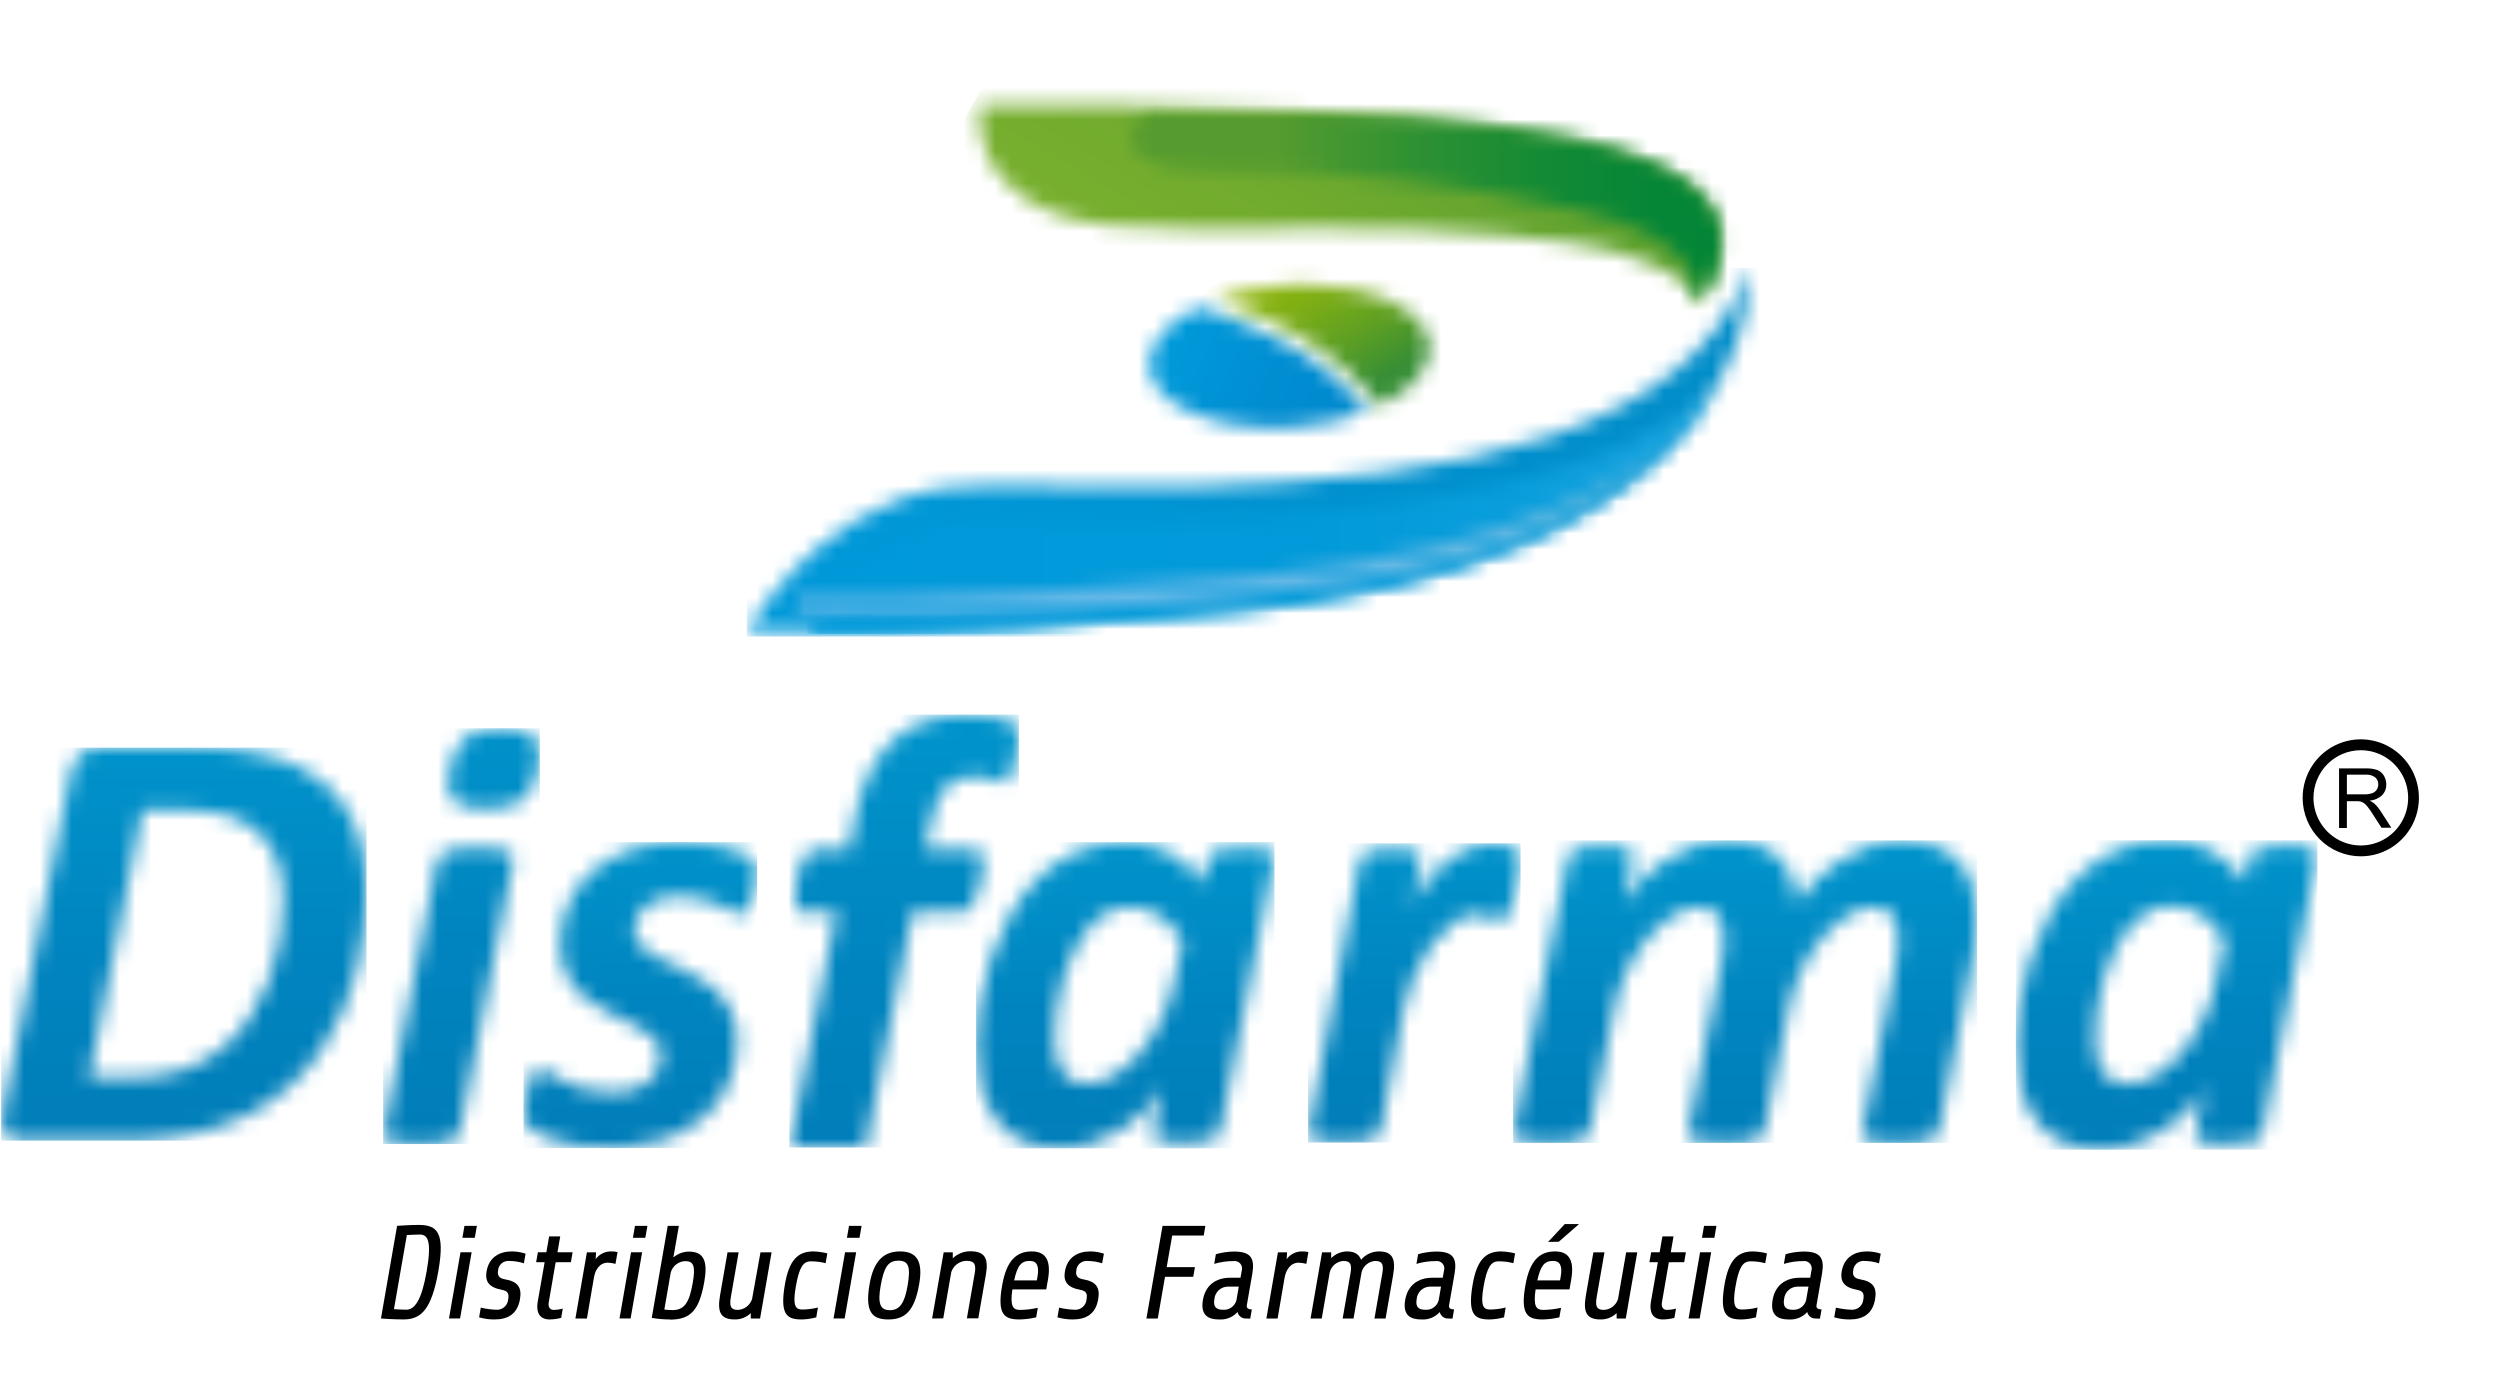 <svg xmlns="http://www.w3.org/2000/svg" width="157" height="87" viewBox="0 0 157 87" fill="none"><g clip-path="url(#clip0_865_11778)"><mask id="mask0_865_11778" style="mask-type:luminance" maskUnits="userSpaceOnUse" x="-89" y="-121" width="330" height="331"><path d="M240.189 -120.479H-88.189V209.901H240.189V-120.479Z" fill="white"></path></mask><g mask="url(#mask0_865_11778)"><mask id="mask1_865_11778" style="mask-type:luminance" maskUnits="userSpaceOnUse" x="72" y="19" width="14" height="8"><path d="M72.169 23.027C72.349 25.488 76.441 27.192 81.303 26.831C82.86 26.728 84.392 26.393 85.852 25.838C82.632 21.578 76.762 19.719 75.237 19.294C73.266 20.261 72.073 21.616 72.172 23.027" fill="white"></path></mask><g mask="url(#mask1_865_11778)"><path d="M74.431 14.069L69.106 25.838L83.479 32.422L88.804 20.653L74.431 14.069Z" fill="url(#paint0_linear_865_11778)"></path></g><mask id="mask2_865_11778" style="mask-type:luminance" maskUnits="userSpaceOnUse" x="76" y="17" width="14" height="9"><path d="M80.65 17.915C79.199 18.014 77.768 18.31 76.397 18.796C83.96 21.232 86.591 25.505 86.596 25.51C88.632 24.541 89.88 23.16 89.783 21.717C89.619 19.477 86.219 17.865 81.942 17.865C81.52 17.865 81.089 17.881 80.65 17.913" fill="white"></path></mask><g mask="url(#mask2_865_11778)"><path d="M86.515 11.99L73.106 19.779L79.769 31.391L93.179 23.602L86.515 11.99Z" fill="url(#paint1_linear_865_11778)"></path></g><mask id="mask3_865_11778" style="mask-type:luminance" maskUnits="userSpaceOnUse" x="46" y="16" width="64" height="24"><path d="M74.848 30.54C71.989 30.617 69.283 30.565 66.892 30.512C63.529 30.437 60.793 30.362 59.136 30.651C50.904 32.095 46.9 39.694 46.9 39.694C62.126 39.972 67.26 39.086 73.978 38.65C111.573 36.201 109.857 16.821 109.857 16.821C106.135 27.25 91.573 30.087 74.848 30.54Z" fill="white"></path></mask><g mask="url(#mask3_865_11778)"><path d="M111.571 16.821H46.9V39.972H111.571V16.821Z" fill="url(#paint2_linear_865_11778)"></path></g><mask id="mask4_865_11778" style="mask-type:luminance" maskUnits="userSpaceOnUse" x="50" y="24" width="58" height="16"><path d="M75.299 32.558C72.471 32.666 69.796 32.631 67.442 32.595C64.246 32.547 61.645 32.501 60.067 32.816C55.106 33.8 52.186 37.267 50.699 39.745C63.046 39.822 67.862 39.049 73.979 38.644C95.814 37.223 104.389 30.093 107.743 24.362C100.956 30.296 87.937 32.071 75.303 32.558" fill="white"></path></mask><g mask="url(#mask4_865_11778)"><path d="M107.739 24.362H50.699V39.82H107.739V24.362Z" fill="url(#paint3_linear_865_11778)"></path></g><mask id="mask5_865_11778" style="mask-type:luminance" maskUnits="userSpaceOnUse" x="49" y="27" width="57" height="12"><path d="M78.148 36.216C58.277 37.897 50.127 37.452 50.127 37.452L49.406 38.59C49.406 38.59 63.59 39.069 78.201 37.417C86.605 36.467 97.621 35.042 105.005 27.437C103.692 28.73 96.741 34.646 78.144 36.216M105.005 27.437C105.169 27.276 105.246 27.186 105.246 27.186L105.005 27.437Z" fill="white"></path></mask><g mask="url(#mask5_865_11778)"><mask id="mask6_865_11778" style="mask-type:luminance" maskUnits="userSpaceOnUse" x="49" y="27" width="57" height="13"><path d="M105.25 27.186H49.41V39.069H105.25V27.186Z" fill="white"></path></mask><g mask="url(#mask6_865_11778)"><mask id="mask7_865_11778" style="mask-type:luminance" maskUnits="userSpaceOnUse" x="49" y="27" width="57" height="13"><path d="M105.25 27.186H49.41V39.069H105.25V27.186Z" fill="white"></path></mask><g mask="url(#mask7_865_11778)"><path d="M105.25 27.186H49.41V39.069H105.25V27.186Z" fill="url(#paint4_linear_865_11778)"></path></g></g></g><mask id="mask8_865_11778" style="mask-type:luminance" maskUnits="userSpaceOnUse" x="61" y="6" width="48" height="14"><path d="M61.551 6.568C61.551 6.671 61.093 9.347 63.16 11.44C66.406 14.724 70.798 14.466 83.27 14.349C91.066 14.279 98.907 15.092 101.162 15.741C107.789 17.651 106.416 19.589 106.635 19.265C112.568 10.149 99.814 7.812 82.015 6.975C74.371 6.621 67.116 6.57 63.661 6.57C62.326 6.57 61.56 6.57 61.56 6.57" fill="white"></path></mask><g mask="url(#mask8_865_11778)"><path d="M73.95 -15.86L55.477 16.332L99.683 42.011L118.157 9.819L73.95 -15.86Z" fill="url(#paint5_linear_865_11778)"></path></g><mask id="mask9_865_11778" style="mask-type:luminance" maskUnits="userSpaceOnUse" x="71" y="6" width="38" height="14"><path d="M76 10.698C86.108 10.687 92.697 11.755 99.687 13.306C106.785 14.883 106.732 18.371 106.607 19.204C106.607 19.301 106.581 19.323 106.623 19.257C112.555 10.14 99.801 7.804 82.003 6.967C78.524 6.806 75.127 6.707 72.13 6.647C70.621 8.458 69.965 10.704 76 10.698Z" fill="white"></path></mask><g mask="url(#mask9_865_11778)"><mask id="mask10_865_11778" style="mask-type:luminance" maskUnits="userSpaceOnUse" x="69" y="6" width="44" height="14"><path d="M112.55 6.647H69.959V19.323H112.55V6.647Z" fill="white"></path></mask><g mask="url(#mask10_865_11778)"><mask id="mask11_865_11778" style="mask-type:luminance" maskUnits="userSpaceOnUse" x="69" y="6" width="44" height="14"><path d="M112.55 6.647H69.959V19.323H112.55V6.647Z" fill="white"></path></mask><g mask="url(#mask11_865_11778)"><path d="M112.55 6.647H69.959V19.323H112.55V6.647Z" fill="url(#paint6_linear_865_11778)"></path></g></g></g><mask id="mask12_865_11778" style="mask-type:luminance" maskUnits="userSpaceOnUse" x="0" y="46" width="24" height="26"><path d="M8.948 50.879H11.546C12.812 50.879 13.82 51.019 14.572 51.299C15.267 51.543 15.899 51.941 16.422 52.462C16.904 52.963 17.261 53.571 17.463 54.237C17.683 54.959 17.792 55.711 17.785 56.466C17.784 57.31 17.714 58.152 17.577 58.984C17.438 59.85 17.212 60.7 16.905 61.521C16.594 62.347 16.193 63.136 15.71 63.873C15.225 64.615 14.63 65.278 13.945 65.838C13.231 66.42 12.422 66.873 11.555 67.177C10.475 67.529 9.343 67.693 8.208 67.664H5.592L8.948 50.879ZM6.294 46.951C5.866 46.943 5.447 47.074 5.099 47.324C4.73 47.624 4.494 48.059 4.442 48.533L0.149 70.041C0.087 70.29 0.077 70.549 0.121 70.803C0.153 70.986 0.239 71.155 0.366 71.289C0.492 71.414 0.65 71.503 0.821 71.547C1.01 71.599 1.204 71.624 1.399 71.624H7.641C9.143 71.646 10.643 71.505 12.115 71.204C13.284 70.956 14.417 70.566 15.491 70.041C16.448 69.567 17.338 68.966 18.138 68.257C18.881 67.595 19.546 66.849 20.119 66.034C20.669 65.252 21.136 64.415 21.514 63.536C21.881 62.681 22.179 61.797 22.404 60.893C22.62 60.038 22.779 59.169 22.877 58.292C22.97 57.488 23.018 56.679 23.02 55.87C23.044 54.552 22.821 53.242 22.363 52.008C21.947 50.926 21.27 49.966 20.393 49.213C19.43 48.42 18.311 47.843 17.109 47.517C15.811 47.139 14.2 46.948 12.273 46.945L6.294 46.951Z" fill="white"></path></mask><g mask="url(#mask12_865_11778)"><path d="M23.019 46.953H0.074V71.63H23.019V46.953Z" fill="url(#paint7_linear_865_11778)"></path></g><mask id="mask13_865_11778" style="mask-type:luminance" maskUnits="userSpaceOnUse" x="24" y="45" width="10" height="27"><path d="M28.832 53.301C28.574 53.328 28.319 53.382 28.072 53.464C27.91 53.514 27.761 53.599 27.634 53.713C27.543 53.804 27.479 53.921 27.453 54.048L24.086 71.082C24.059 71.195 24.073 71.314 24.125 71.417C24.204 71.535 24.322 71.62 24.458 71.657C24.686 71.733 24.922 71.781 25.161 71.8C25.543 71.837 25.928 71.853 26.312 71.849C26.7 71.852 27.087 71.836 27.473 71.8C27.734 71.78 27.992 71.732 28.243 71.657C28.406 71.613 28.556 71.531 28.681 71.417C28.773 71.326 28.836 71.209 28.863 71.082L32.23 54.048C32.255 53.935 32.242 53.817 32.19 53.713C32.111 53.594 31.994 53.506 31.857 53.464C31.631 53.38 31.395 53.325 31.155 53.301C30.772 53.259 30.388 53.24 30.003 53.244C29.612 53.24 29.221 53.259 28.832 53.301ZM30.156 45.874C29.817 45.95 29.498 46.1 29.224 46.315C28.964 46.526 28.756 46.794 28.615 47.099C28.445 47.471 28.324 47.864 28.254 48.268C28.159 48.66 28.12 49.062 28.138 49.464C28.149 49.751 28.253 50.026 28.433 50.248C28.639 50.462 28.905 50.605 29.195 50.658C29.623 50.751 30.06 50.793 30.498 50.784C30.958 50.792 31.417 50.75 31.868 50.658C32.206 50.59 32.524 50.446 32.799 50.237C33.061 50.028 33.27 49.76 33.41 49.453C33.578 49.071 33.699 48.669 33.771 48.257C33.852 47.873 33.887 47.48 33.876 47.088C33.868 46.802 33.767 46.526 33.589 46.304C33.387 46.081 33.12 45.927 32.827 45.863C32.4 45.764 31.963 45.719 31.525 45.729C31.065 45.721 30.606 45.766 30.156 45.863" fill="white"></path></mask><g mask="url(#mask13_865_11778)"><path d="M33.896 45.737H24.062V71.846H33.896V45.737Z" fill="url(#paint8_linear_865_11778)"></path></g><mask id="mask14_865_11778" style="mask-type:luminance" maskUnits="userSpaceOnUse" x="32" y="52" width="16" height="21"><path d="M39.575 53.374C38.699 53.666 37.887 54.126 37.185 54.728C36.542 55.287 36.03 55.982 35.685 56.764C35.34 57.558 35.165 58.416 35.173 59.283C35.147 60 35.307 60.711 35.637 61.347C35.934 61.877 36.331 62.344 36.806 62.721C37.278 63.093 37.792 63.408 38.338 63.657C38.888 63.913 39.396 64.16 39.871 64.402C40.292 64.612 40.685 64.875 41.04 65.184C41.192 65.32 41.312 65.489 41.392 65.677C41.472 65.865 41.511 66.069 41.504 66.274C41.506 66.582 41.445 66.887 41.325 67.171C41.198 67.459 41.006 67.714 40.764 67.915C40.482 68.147 40.156 68.32 39.805 68.422C39.364 68.55 38.907 68.611 38.448 68.602C37.816 68.618 37.186 68.537 36.578 68.364C36.143 68.232 35.721 68.06 35.317 67.849C35.028 67.698 34.749 67.529 34.481 67.342C34.312 67.21 34.106 67.134 33.892 67.122C33.836 67.126 33.781 67.143 33.731 67.171C33.682 67.199 33.64 67.238 33.608 67.285C33.506 67.416 33.424 67.561 33.362 67.715C33.282 67.906 33.215 68.103 33.163 68.305C33.106 68.525 33.054 68.745 33.01 68.955C32.966 69.164 32.933 69.369 32.916 69.547C32.898 69.693 32.889 69.84 32.887 69.988C32.883 70.137 32.905 70.287 32.953 70.428C33.003 70.55 33.077 70.661 33.172 70.752C33.38 70.932 33.61 71.085 33.855 71.21C34.208 71.396 34.58 71.544 34.965 71.65C35.451 71.789 35.945 71.897 36.445 71.974C38.166 72.239 39.924 72.112 41.589 71.602C42.525 71.304 43.395 70.828 44.151 70.199C44.836 69.615 45.381 68.884 45.745 68.058C46.117 67.214 46.305 66.299 46.296 65.376C46.322 64.658 46.158 63.947 45.821 63.314C45.514 62.777 45.107 62.304 44.624 61.92C44.146 61.539 43.624 61.218 43.069 60.964C42.51 60.711 41.992 60.467 41.513 60.23C41.086 60.024 40.684 59.768 40.315 59.468C40.164 59.352 40.041 59.201 39.957 59.029C39.873 58.857 39.83 58.667 39.831 58.475C39.831 58.179 39.892 57.886 40.011 57.616C40.132 57.348 40.311 57.11 40.534 56.92C40.788 56.707 41.081 56.548 41.397 56.451C41.781 56.331 42.181 56.273 42.583 56.279C43.086 56.271 43.587 56.329 44.074 56.451C44.454 56.55 44.825 56.681 45.184 56.843C45.502 56.988 45.769 57.123 45.992 57.244C46.167 57.351 46.365 57.413 46.57 57.424C46.721 57.424 46.857 57.314 46.977 57.092C47.11 56.84 47.215 56.574 47.29 56.299C47.378 56.002 47.444 55.698 47.489 55.391C47.528 55.167 47.55 54.941 47.557 54.713C47.569 54.594 47.556 54.473 47.518 54.359C47.481 54.245 47.419 54.141 47.338 54.052C47.154 53.874 46.939 53.732 46.703 53.634C46.366 53.478 46.017 53.35 45.659 53.251C45.217 53.128 44.767 53.035 44.313 52.973C43.8 52.904 43.283 52.869 42.765 52.87C41.682 52.853 40.605 53.018 39.575 53.356" fill="white"></path></mask><g mask="url(#mask14_865_11778)"><path d="M47.549 52.887H32.877V72.098H47.549V52.887Z" fill="url(#paint9_linear_865_11778)"></path></g><mask id="mask15_865_11778" style="mask-type:luminance" maskUnits="userSpaceOnUse" x="61" y="52" width="20" height="21"><path d="M67.226 67.805C66.974 67.646 66.765 67.425 66.62 67.164C66.46 66.88 66.354 66.57 66.307 66.248C66.248 65.887 66.219 65.522 66.222 65.157C66.224 64.585 66.265 64.014 66.344 63.448C66.426 62.827 66.552 62.214 66.723 61.611C66.896 61.012 67.116 60.427 67.38 59.862C67.62 59.334 67.922 58.837 68.282 58.382C68.606 57.969 69.006 57.622 69.459 57.358C69.905 57.104 70.409 56.972 70.922 56.977C71.584 56.963 72.235 57.146 72.793 57.504C73.392 57.916 73.894 58.454 74.265 59.081L73.724 61.671C73.554 62.53 73.27 63.363 72.879 64.146C72.521 64.877 72.07 65.558 71.539 66.173C71.073 66.718 70.521 67.183 69.906 67.549C69.391 67.867 68.801 68.042 68.196 68.056C67.857 68.07 67.52 67.987 67.226 67.816M67.599 53.499C66.718 53.892 65.914 54.439 65.223 55.114C64.525 55.8 63.926 56.582 63.446 57.438C62.956 58.304 62.549 59.216 62.231 60.16C61.918 61.083 61.683 62.03 61.528 62.992C61.386 63.861 61.313 64.74 61.309 65.62C61.302 66.439 61.383 67.257 61.552 68.058C61.711 68.799 62.008 69.503 62.428 70.133C62.837 70.742 63.392 71.238 64.041 71.576C64.828 71.958 65.696 72.142 66.57 72.111C67.297 72.112 68.02 71.989 68.706 71.747C69.37 71.518 70.004 71.209 70.596 70.829C71.139 70.483 71.637 70.069 72.078 69.598C72.446 69.217 72.754 68.782 72.99 68.307L72.459 71.04C72.431 71.158 72.441 71.281 72.487 71.393C72.551 71.506 72.656 71.589 72.78 71.624C72.975 71.689 73.176 71.731 73.38 71.747C73.699 71.776 74.019 71.788 74.339 71.785C74.905 71.81 75.471 71.752 76.02 71.613C76.368 71.498 76.568 71.309 76.618 71.04L80.013 53.962C80.041 53.849 80.027 53.73 79.974 53.627C79.905 53.521 79.801 53.444 79.681 53.407C79.487 53.339 79.287 53.294 79.083 53.273C78.767 53.238 78.45 53.221 78.133 53.224C77.567 53.2 77.001 53.258 76.452 53.396C76.103 53.513 75.902 53.702 75.852 53.971L75.547 55.479C74.992 54.687 74.265 54.03 73.422 53.559C72.56 53.107 71.6 52.88 70.628 52.898C69.588 52.88 68.555 53.085 67.599 53.499Z" fill="white"></path></mask><g mask="url(#mask15_865_11778)"><path d="M80.038 52.887H61.301V72.115H80.038V52.887Z" fill="url(#paint10_linear_865_11778)"></path></g><mask id="mask16_865_11778" style="mask-type:luminance" maskUnits="userSpaceOnUse" x="82" y="52" width="14" height="20"><path d="M92.233 53.244C91.762 53.446 91.32 53.711 90.92 54.033C90.478 54.385 90.074 54.783 89.713 55.22C89.331 55.685 88.996 56.188 88.715 56.722L89.219 54.024C89.244 53.913 89.235 53.797 89.192 53.691C89.136 53.588 89.043 53.509 88.932 53.471C88.755 53.404 88.57 53.359 88.382 53.339C88.081 53.304 87.777 53.289 87.474 53.292C87.165 53.29 86.855 53.305 86.548 53.339C86.334 53.361 86.123 53.406 85.917 53.471C85.778 53.512 85.651 53.588 85.547 53.691C85.464 53.785 85.408 53.9 85.385 54.024L82.183 70.983C82.157 71.095 82.17 71.212 82.22 71.316C82.292 71.431 82.403 71.516 82.533 71.554C82.749 71.628 82.973 71.675 83.201 71.695C83.564 71.731 83.93 71.748 84.295 71.743C84.661 71.746 85.026 71.73 85.39 71.695C85.637 71.674 85.881 71.626 86.119 71.554C86.273 71.508 86.415 71.427 86.532 71.316C86.62 71.224 86.679 71.108 86.703 70.983L88.144 63.365C88.424 61.868 89.047 60.459 89.965 59.248C90.338 58.753 90.781 58.314 91.279 57.947C91.654 57.647 92.114 57.474 92.592 57.451C92.775 57.449 92.957 57.472 93.133 57.519C93.288 57.563 93.431 57.607 93.571 57.651C93.711 57.695 93.823 57.739 93.93 57.786C94.032 57.829 94.142 57.851 94.254 57.852C94.385 57.852 94.508 57.761 94.624 57.585C94.754 57.371 94.857 57.141 94.93 56.9C95.02 56.623 95.099 56.321 95.171 55.999C95.243 55.678 95.305 55.363 95.353 55.059C95.401 54.755 95.436 54.489 95.46 54.262C95.484 54.035 95.497 53.874 95.497 53.786C95.508 53.656 95.469 53.526 95.388 53.425C95.298 53.35 95.198 53.289 95.09 53.244C94.949 53.182 94.802 53.135 94.652 53.101C94.49 53.063 94.317 53.033 94.131 53.006C93.949 52.982 93.765 52.969 93.582 52.969C93.118 52.973 92.659 53.069 92.233 53.253" fill="white"></path></mask><g mask="url(#mask16_865_11778)"><path d="M95.492 52.96H82.148V71.75H95.492V52.96Z" fill="url(#paint11_linear_865_11778)"></path></g><mask id="mask17_865_11778" style="mask-type:luminance" maskUnits="userSpaceOnUse" x="95" y="52" width="30" height="20"><path d="M117.375 53.132C116.727 53.362 116.109 53.669 115.532 54.046C114.978 54.405 114.464 54.824 113.999 55.294C113.58 55.714 113.205 56.176 112.883 56.675C112.838 56.147 112.718 55.628 112.528 55.134C112.35 54.669 112.077 54.246 111.727 53.894C111.346 53.523 110.89 53.242 110.39 53.068C109.772 52.857 109.123 52.757 108.472 52.77C107.766 52.769 107.066 52.889 106.401 53.125C105.749 53.353 105.127 53.66 104.549 54.039C103.997 54.399 103.487 54.821 103.029 55.297C102.624 55.713 102.266 56.173 101.961 56.669L102.515 53.847C102.539 53.739 102.53 53.625 102.489 53.521C102.428 53.412 102.329 53.33 102.211 53.29C102.023 53.222 101.827 53.176 101.628 53.156C101.309 53.12 100.987 53.104 100.665 53.107C100.337 53.105 100.009 53.121 99.682 53.156C99.455 53.179 99.231 53.224 99.012 53.29C98.867 53.332 98.736 53.412 98.631 53.521C98.548 53.617 98.492 53.733 98.469 53.858L95.046 71.007C95.018 71.12 95.031 71.239 95.083 71.342C95.162 71.46 95.281 71.546 95.418 71.582C95.647 71.658 95.884 71.707 96.125 71.728C96.422 71.758 96.808 71.776 97.278 71.776C97.749 71.776 98.126 71.758 98.443 71.728C98.705 71.705 98.964 71.657 99.216 71.582C99.378 71.537 99.528 71.455 99.654 71.342C99.747 71.252 99.81 71.135 99.835 71.007L101.394 63.245C101.556 62.403 101.836 61.587 102.226 60.823C102.585 60.103 103.034 59.431 103.561 58.825C104.016 58.296 104.547 57.84 105.138 57.471C105.61 57.161 106.157 56.988 106.72 56.971C107.281 56.971 107.676 57.153 107.907 57.519C108.149 57.941 108.268 58.424 108.248 58.911C108.248 59.216 108.232 59.521 108.2 59.825C108.17 60.133 108.116 60.438 108.038 60.737L106.015 71.014C106.001 71.07 105.998 71.129 106.006 71.186C106.015 71.243 106.034 71.299 106.064 71.349C106.145 71.463 106.262 71.548 106.396 71.589C106.622 71.665 106.856 71.714 107.093 71.734C107.393 71.765 107.771 71.782 108.231 71.782C108.691 71.782 109.091 71.765 109.404 71.734C109.666 71.711 109.925 71.662 110.177 71.589C110.34 71.544 110.49 71.462 110.615 71.349C110.708 71.258 110.771 71.141 110.797 71.014L112.34 63.245C112.502 62.403 112.782 61.587 113.172 60.823C113.531 60.103 113.98 59.431 114.507 58.825C114.962 58.296 115.493 57.84 116.084 57.471C116.556 57.16 117.105 56.987 117.669 56.971C118.24 56.971 118.638 57.158 118.862 57.528C119.102 57.975 119.217 58.48 119.194 58.988C119.196 59.283 119.177 59.577 119.137 59.869C119.1 60.158 119.054 60.448 119.004 60.75L116.961 71.027C116.942 71.082 116.934 71.14 116.939 71.198C116.944 71.255 116.961 71.312 116.99 71.362C117.071 71.477 117.188 71.561 117.323 71.602C117.552 71.679 117.789 71.728 118.03 71.747C118.336 71.778 118.717 71.796 119.177 71.796C119.637 71.796 120.039 71.778 120.35 71.747C120.612 71.724 120.871 71.675 121.123 71.602C121.29 71.559 121.444 71.477 121.572 71.362C121.665 71.272 121.728 71.155 121.754 71.027L123.853 60.442C123.95 59.982 124.023 59.517 124.072 59.05C124.121 58.611 124.146 58.17 124.149 57.728V57.647C124.151 57.007 124.067 56.37 123.899 55.752C123.747 55.182 123.474 54.651 123.098 54.197C122.702 53.737 122.201 53.381 121.638 53.16C120.921 52.891 120.159 52.764 119.394 52.786C118.698 52.785 118.007 52.905 117.351 53.14" fill="white"></path></mask><g mask="url(#mask17_865_11778)"><path d="M124.166 52.777H95.023V71.773H124.166V52.777Z" fill="url(#paint12_linear_865_11778)"></path></g><mask id="mask18_865_11778" style="mask-type:luminance" maskUnits="userSpaceOnUse" x="-89" y="-121" width="330" height="331"><path d="M240.189 -120.479H-88.189V209.901H240.189V-120.479Z" fill="white"></path></mask><g mask="url(#mask18_865_11778)"><path d="M148.257 53.777C148.979 53.777 149.685 53.562 150.286 53.158C150.887 52.754 151.355 52.18 151.631 51.509C151.907 50.837 151.979 50.098 151.838 49.386C151.697 48.673 151.349 48.018 150.838 47.505C150.327 46.991 149.677 46.641 148.968 46.5C148.26 46.358 147.525 46.431 146.858 46.71C146.191 46.988 145.621 47.459 145.22 48.064C144.819 48.668 144.605 49.379 144.605 50.105C144.607 51.079 144.992 52.013 145.676 52.701C146.361 53.39 147.289 53.776 148.257 53.777ZM148.257 47.114C148.845 47.114 149.42 47.289 149.909 47.617C150.398 47.946 150.78 48.413 151.005 48.959C151.231 49.506 151.29 50.107 151.175 50.688C151.061 51.268 150.778 51.801 150.362 52.22C149.946 52.638 149.417 52.923 148.84 53.039C148.263 53.154 147.665 53.095 147.122 52.869C146.579 52.643 146.114 52.259 145.787 51.767C145.461 51.276 145.286 50.697 145.286 50.105C145.287 49.313 145.6 48.553 146.157 47.992C146.714 47.431 147.469 47.116 148.257 47.114Z" fill="black"></path><path d="M147.385 50.315H147.954C148.046 50.311 148.138 50.317 148.228 50.332C148.306 50.353 148.38 50.386 148.447 50.431C148.543 50.5 148.627 50.584 148.696 50.68C148.791 50.799 148.915 50.971 149.051 51.196L149.557 51.98H150.174L149.517 50.962C149.403 50.78 149.266 50.613 149.11 50.465C149.02 50.39 148.921 50.328 148.815 50.28C149.109 50.257 149.388 50.135 149.605 49.934C149.772 49.755 149.863 49.518 149.859 49.273C149.861 49.075 149.808 48.88 149.706 48.711C149.612 48.549 149.467 48.423 149.294 48.355C149.049 48.278 148.793 48.245 148.537 48.255H146.893V52H147.383L147.385 50.315ZM147.385 48.65H148.561C148.776 48.632 148.99 48.692 149.165 48.819C149.227 48.874 149.277 48.942 149.31 49.018C149.343 49.094 149.358 49.177 149.355 49.26C149.356 49.379 149.322 49.495 149.257 49.595C149.187 49.698 149.086 49.776 148.968 49.815C148.798 49.869 148.62 49.893 148.443 49.885H147.385V48.65Z" fill="black"></path></g><mask id="mask19_865_11778" style="mask-type:luminance" maskUnits="userSpaceOnUse" x="126" y="52" width="20" height="21"><path d="M132.587 67.838C132.332 67.677 132.12 67.454 131.971 67.191C131.813 66.902 131.705 66.589 131.654 66.263C131.596 65.899 131.567 65.531 131.569 65.162C131.572 64.584 131.614 64.006 131.693 63.433C131.777 62.806 131.905 62.186 132.079 61.578C132.25 60.974 132.47 60.385 132.735 59.816C132.977 59.282 133.283 58.779 133.646 58.319C133.976 57.903 134.38 57.553 134.837 57.286C135.287 57.028 135.797 56.894 136.315 56.9C136.983 56.886 137.641 57.071 138.206 57.431C138.81 57.849 139.317 58.393 139.693 59.026L139.156 61.631C138.984 62.5 138.696 63.342 138.3 64.133C137.938 64.871 137.484 65.558 136.947 66.18C136.478 66.732 135.92 67.201 135.297 67.569C134.776 67.891 134.18 68.068 133.57 68.082C133.227 68.097 132.888 68.013 132.591 67.842M132.965 53.376C132.073 53.772 131.257 54.324 130.557 55.008C129.851 55.7 129.247 56.49 128.762 57.354C128.265 58.23 127.854 59.152 127.534 60.107C127.219 61.04 126.981 61.998 126.822 62.97C126.68 63.848 126.607 64.735 126.604 65.624C126.601 66.456 126.688 67.285 126.862 68.098C127.02 68.846 127.317 69.556 127.738 70.192C128.151 70.809 128.713 71.31 129.371 71.651C130.165 72.038 131.041 72.224 131.923 72.192C132.658 72.193 133.388 72.069 134.082 71.825C134.753 71.594 135.395 71.282 135.993 70.897C136.542 70.547 137.045 70.129 137.49 69.653C137.862 69.268 138.172 68.828 138.412 68.349L137.874 71.111C137.847 71.23 137.857 71.354 137.902 71.468C137.97 71.577 138.076 71.656 138.2 71.688C138.395 71.757 138.598 71.799 138.804 71.814C139.127 71.843 139.451 71.856 139.776 71.853C140.347 71.877 140.918 71.818 141.473 71.679C141.825 71.562 142.026 71.371 142.079 71.1L145.514 53.834C145.541 53.72 145.528 53.6 145.477 53.495C145.408 53.385 145.302 53.303 145.179 53.264C144.983 53.195 144.779 53.149 144.572 53.127C144.254 53.093 143.934 53.078 143.614 53.081C143.042 53.057 142.47 53.115 141.915 53.253C141.563 53.369 141.362 53.563 141.311 53.834L141.004 55.358C140.441 54.557 139.706 53.893 138.852 53.418C137.982 52.963 137.011 52.736 136.03 52.757C134.977 52.739 133.933 52.946 132.965 53.365" fill="white"></path></mask><g mask="url(#mask19_865_11778)"><path d="M145.532 52.77H126.598V72.199H145.532V52.77Z" fill="url(#paint13_linear_865_11778)"></path></g><mask id="mask20_865_11778" style="mask-type:luminance" maskUnits="userSpaceOnUse" x="49" y="44" width="15" height="29"><path d="M58.084 45.289C57.322 45.552 56.625 45.975 56.039 46.531C55.431 47.121 54.935 47.818 54.577 48.588C54.153 49.493 53.848 50.451 53.671 51.436L53.309 53.339H51.206C51.124 53.337 51.043 53.353 50.968 53.385C50.892 53.416 50.824 53.463 50.768 53.522C50.636 53.66 50.524 53.816 50.433 53.984C50.326 54.185 50.242 54.398 50.185 54.618C50.122 54.856 50.067 55.09 50.023 55.321C49.98 55.54 49.948 55.76 49.927 55.982C49.907 56.187 49.899 56.354 49.899 56.482C49.878 56.698 49.921 56.916 50.023 57.107C50.066 57.162 50.122 57.205 50.185 57.233C50.249 57.261 50.318 57.272 50.387 57.266H52.528L49.642 71.73C49.618 71.844 49.594 71.95 49.57 72.062H54.362L57.311 57.266H60.457C60.531 57.264 60.604 57.246 60.672 57.215C60.739 57.184 60.799 57.139 60.849 57.083C60.98 56.945 61.087 56.786 61.164 56.612C61.26 56.406 61.343 56.194 61.414 55.977C61.489 55.747 61.553 55.512 61.604 55.275C61.652 55.057 61.687 54.836 61.709 54.614C61.729 54.409 61.738 54.242 61.738 54.114C61.753 53.911 61.713 53.708 61.624 53.526C61.579 53.462 61.518 53.412 61.447 53.38C61.376 53.348 61.298 53.335 61.221 53.343H58.112L58.399 51.881C58.484 51.396 58.612 50.92 58.782 50.458C58.91 50.105 59.098 49.776 59.336 49.487C59.546 49.243 59.812 49.054 60.111 48.938C60.452 48.817 60.812 48.759 61.173 48.766C61.387 48.764 61.602 48.783 61.812 48.824C62.011 48.863 62.187 48.903 62.338 48.949C62.489 48.995 62.629 49.035 62.749 49.075C62.845 49.107 62.946 49.126 63.047 49.13C63.106 49.125 63.162 49.106 63.212 49.074C63.262 49.043 63.304 49 63.334 48.949C63.435 48.8 63.515 48.638 63.572 48.467C63.645 48.256 63.706 48.041 63.754 47.824C63.804 47.592 63.846 47.368 63.877 47.15C63.907 46.932 63.936 46.736 63.956 46.564C63.975 46.392 63.984 46.264 63.984 46.187C63.986 46.045 63.97 45.903 63.936 45.764C63.909 45.661 63.853 45.567 63.774 45.496C63.649 45.395 63.505 45.32 63.351 45.275C63.121 45.191 62.885 45.124 62.644 45.075C62.348 45.013 62.048 44.967 61.747 44.938C61.414 44.907 61.09 44.892 60.753 44.892C59.846 44.878 58.944 45.017 58.084 45.304" fill="white"></path></mask><g mask="url(#mask20_865_11778)"><path d="M63.984 44.877H49.572V72.063H63.984V44.877Z" fill="url(#paint14_linear_865_11778)"></path></g><mask id="mask21_865_11778" style="mask-type:luminance" maskUnits="userSpaceOnUse" x="-89" y="-121" width="330" height="331"><path d="M240.189 -120.479H-88.189V209.901H240.189V-120.479Z" fill="white"></path></mask><g mask="url(#mask21_865_11778)"><path d="M25.342 82.861C24.703 82.861 23.924 82.802 23.924 82.802L24.937 76.983C24.937 76.983 25.71 76.925 26.275 76.925C27.433 76.925 27.959 77.348 27.532 79.802C27.105 82.256 26.437 82.861 25.342 82.861ZM26.352 77.529C26.047 77.529 25.55 77.562 25.55 77.562L24.74 82.216C24.74 82.216 25.178 82.249 25.522 82.249C26.03 82.249 26.474 81.676 26.792 79.855C27.138 77.873 26.844 77.529 26.354 77.529" fill="black"></path><path d="M29.038 77.732L29.169 76.983H29.949L29.817 77.732H29.038ZM28.197 82.798L28.92 78.641H29.618L28.893 82.798H28.197Z" fill="black"></path><path d="M31.049 82.862C30.724 82.864 30.4 82.819 30.088 82.729L30.193 82.121C30.527 82.199 30.868 82.243 31.211 82.254C31.382 82.254 31.547 82.192 31.676 82.079C31.804 81.966 31.887 81.81 31.909 81.639C31.979 81.24 31.909 81.073 31.504 80.998C30.692 80.848 30.449 80.459 30.556 79.844C30.712 78.945 31.373 78.589 32.152 78.589C32.442 78.591 32.73 78.639 33.006 78.73L32.901 79.335C32.604 79.24 32.295 79.19 31.984 79.188C31.897 79.179 31.809 79.188 31.726 79.215C31.642 79.241 31.565 79.284 31.499 79.342C31.433 79.4 31.379 79.47 31.341 79.549C31.302 79.628 31.281 79.714 31.277 79.802C31.224 80.111 31.358 80.285 31.715 80.342C32.542 80.483 32.778 80.875 32.654 81.597C32.492 82.52 31.892 82.862 31.055 82.862" fill="black"></path><path d="M34.896 79.269L34.458 81.807C34.43 81.963 34.443 82.263 34.789 82.263C34.976 82.26 35.162 82.232 35.343 82.181L35.242 82.763C35.006 82.825 34.763 82.858 34.519 82.862C33.863 82.862 33.659 82.388 33.766 81.76L34.204 79.265H33.67L33.779 78.641H34.311L34.486 77.644H35.183L35.01 78.641H35.96L35.852 79.265L34.896 79.269Z" fill="black"></path><path d="M36.135 82.802L36.857 78.646H37.433L37.407 79.071C37.516 78.924 37.657 78.804 37.82 78.72C37.982 78.637 38.161 78.592 38.344 78.589C38.491 78.583 38.638 78.597 38.782 78.63L38.652 79.371C38.496 79.327 38.335 79.302 38.173 79.296C37.632 79.296 37.365 79.793 37.297 80.243L36.859 82.802H36.135Z" fill="black"></path><path d="M39.747 77.732L39.878 76.983H40.658L40.526 77.732H39.747ZM38.906 82.798L39.629 78.641H40.327L39.602 82.798H38.906Z" fill="black"></path><path d="M42.068 82.862C41.687 82.862 41.306 82.829 40.93 82.762L41.934 76.983H42.633L42.289 78.965C42.562 78.733 42.906 78.603 43.263 78.6C44.222 78.6 44.45 79.232 44.235 80.469C43.918 82.291 43.373 82.873 42.068 82.873M42.125 79.903L41.72 82.24C41.897 82.264 42.075 82.275 42.254 82.273C43.033 82.273 43.307 81.698 43.506 80.553C43.69 79.496 43.552 79.199 43.027 79.199C42.822 79.207 42.626 79.279 42.464 79.406C42.302 79.532 42.184 79.706 42.125 79.903Z" fill="black"></path><path d="M47.149 82.802V82.463C47.015 82.594 46.856 82.696 46.683 82.764C46.509 82.833 46.324 82.866 46.137 82.861C45.227 82.861 45.043 82.37 45.218 81.357L45.688 78.646H46.387L45.901 81.439C45.809 81.963 45.848 82.262 46.339 82.262C46.539 82.253 46.731 82.183 46.89 82.061C47.049 81.939 47.168 81.771 47.23 81.579L47.759 78.646H48.456L47.733 82.802H47.149Z" fill="black"></path><path d="M51.262 82.729C50.963 82.811 50.655 82.856 50.345 82.862C49.401 82.862 48.963 82.547 49.296 80.641C49.554 79.153 50.095 78.589 51.08 78.589C51.376 78.599 51.669 78.64 51.956 78.712L51.849 79.329C51.545 79.248 51.232 79.209 50.918 79.212C50.441 79.212 50.189 79.578 49.975 80.809C49.76 82.04 49.975 82.238 50.391 82.238C50.719 82.235 51.046 82.193 51.365 82.113L51.262 82.729Z" fill="black"></path><path d="M53.188 77.732L53.318 76.983H54.108L53.977 77.732H53.188ZM52.346 82.798L53.07 78.641H53.767L53.044 82.798H52.346Z" fill="black"></path><path d="M55.781 82.862C54.766 82.862 54.306 82.388 54.61 80.641C54.855 79.23 55.46 78.589 56.526 78.589C57.592 78.589 57.973 79.23 57.725 80.641C57.423 82.388 56.799 82.862 55.781 82.862ZM56.423 79.17C55.766 79.17 55.508 79.586 55.302 80.767C55.114 81.846 55.267 82.28 55.882 82.28C56.497 82.28 56.804 81.84 56.992 80.767C57.196 79.586 57.08 79.17 56.423 79.17Z" fill="black"></path><path d="M58.537 82.802L59.262 78.646H59.835V79.02C60.13 78.737 60.522 78.579 60.93 78.58C61.865 78.58 62.088 79.036 61.913 80.051L61.436 82.793H60.72L61.212 79.967C61.302 79.443 61.234 79.179 60.685 79.179C60.475 79.185 60.272 79.257 60.103 79.382C59.934 79.508 59.808 79.683 59.741 79.884L59.236 82.793L58.537 82.802Z" fill="black"></path><path d="M63.578 80.974C63.412 82.075 63.642 82.262 64.053 82.262C64.431 82.259 64.806 82.214 65.174 82.13L65.071 82.729C64.73 82.81 64.38 82.855 64.029 82.862C63.088 82.862 62.602 82.577 62.935 80.725C63.202 79.183 63.81 78.589 64.798 78.589C65.741 78.589 66.004 79.249 65.814 80.351L65.704 80.974H63.578ZM63.686 80.41H65.113L65.152 80.19C65.262 79.558 65.152 79.186 64.671 79.186C64.145 79.186 63.894 79.459 63.686 80.417" fill="black"></path><path d="M67.369 82.862C67.044 82.864 66.721 82.819 66.408 82.729L66.513 82.121C66.847 82.199 67.189 82.243 67.531 82.254C67.702 82.254 67.867 82.192 67.996 82.079C68.125 81.966 68.208 81.81 68.23 81.639C68.3 81.24 68.23 81.073 67.825 80.998C67.012 80.848 66.769 80.459 66.877 79.844C67.032 78.945 67.693 78.589 68.473 78.589C68.763 78.591 69.051 78.639 69.326 78.73L69.215 79.335C68.918 79.24 68.609 79.19 68.297 79.188C68.21 79.179 68.123 79.188 68.039 79.215C67.956 79.241 67.879 79.284 67.813 79.342C67.746 79.4 67.693 79.47 67.654 79.549C67.616 79.628 67.594 79.714 67.59 79.802C67.538 80.111 67.671 80.285 68.028 80.342C68.858 80.483 69.092 80.875 68.967 81.597C68.805 82.52 68.206 82.862 67.369 82.862Z" fill="black"></path><path d="M73.614 77.591L73.268 79.578H75.041L74.936 80.183H73.163L72.708 82.804H71.994L73.008 76.983H75.698L75.593 77.591H73.614Z" fill="black"></path><path d="M78.259 82.802C78.135 82.81 78.012 82.774 77.913 82.699C77.813 82.624 77.744 82.516 77.716 82.395C77.57 82.557 77.39 82.683 77.188 82.764C76.986 82.845 76.768 82.878 76.552 82.862C75.954 82.862 75.365 82.661 75.544 81.63C75.7 80.732 76.335 80.243 77.246 80.243H77.902L77.981 79.802C78.005 79.727 78.009 79.646 77.993 79.568C77.978 79.491 77.943 79.418 77.892 79.358C77.841 79.297 77.776 79.251 77.702 79.222C77.629 79.194 77.549 79.185 77.471 79.197C77.058 79.194 76.647 79.253 76.252 79.371L76.357 78.763C76.727 78.658 77.109 78.602 77.493 78.597C78.559 78.597 78.806 79.02 78.649 79.97L78.301 81.963C78.272 82.13 78.353 82.229 78.616 82.229L78.513 82.811L78.259 82.802ZM77.644 81.681L77.795 80.8H77.105C76.895 80.801 76.693 80.881 76.538 81.023C76.383 81.165 76.285 81.361 76.265 81.571C76.177 82.088 76.385 82.254 76.821 82.254C77.003 82.265 77.184 82.213 77.333 82.108C77.483 82.002 77.592 81.848 77.644 81.672" fill="black"></path><path d="M79.529 82.802L80.254 78.646H80.828L80.803 79.071C80.912 78.924 81.053 78.803 81.216 78.72C81.378 78.636 81.558 78.591 81.74 78.589C81.884 78.584 82.027 78.598 82.167 78.63L82.038 79.37C81.882 79.327 81.722 79.302 81.561 79.296C81.018 79.296 80.751 79.793 80.672 80.243L80.234 82.802H79.529Z" fill="black"></path><path d="M82.303 82.802L83.025 78.646H83.599V79.011C83.865 78.745 84.224 78.593 84.599 78.589C85.107 78.589 85.363 78.809 85.475 79.113C85.613 78.949 85.785 78.817 85.979 78.727C86.173 78.636 86.384 78.589 86.598 78.589C87.436 78.589 87.668 79.044 87.491 80.06L87.014 82.802H86.316L86.808 79.976C86.9 79.452 86.839 79.188 86.37 79.188C86.171 79.199 85.98 79.273 85.825 79.399C85.67 79.526 85.559 79.698 85.508 79.892L85.002 82.802H84.319L84.809 79.976C84.901 79.452 84.84 79.188 84.371 79.188C84.172 79.199 83.981 79.273 83.826 79.399C83.672 79.526 83.56 79.698 83.509 79.892L83.005 82.802H82.303Z" fill="black"></path><path d="M90.96 82.802C90.836 82.81 90.714 82.774 90.614 82.699C90.514 82.624 90.445 82.516 90.417 82.395C90.272 82.557 90.091 82.683 89.889 82.764C89.687 82.845 89.469 82.878 89.253 82.862C88.655 82.862 88.066 82.661 88.246 81.63C88.401 80.732 89.036 80.243 89.947 80.243H90.603L90.682 79.802C90.707 79.727 90.711 79.646 90.696 79.568C90.681 79.49 90.646 79.417 90.595 79.356C90.544 79.296 90.478 79.249 90.404 79.221C90.33 79.193 90.25 79.185 90.172 79.197C89.759 79.194 89.349 79.253 88.953 79.371L89.058 78.763C89.428 78.658 89.81 78.602 90.194 78.597C91.26 78.597 91.508 79.02 91.35 79.97L91.002 81.963C90.973 82.13 91.054 82.229 91.317 82.229L91.216 82.811L90.96 82.802ZM90.345 81.681L90.496 80.8H89.809C89.599 80.801 89.396 80.88 89.241 81.022C89.085 81.165 88.988 81.36 88.968 81.571C88.878 82.088 89.086 82.254 89.522 82.254C89.704 82.265 89.885 82.214 90.035 82.108C90.184 82.002 90.294 81.849 90.345 81.672" fill="black"></path><path d="M94.453 82.729C94.154 82.811 93.846 82.856 93.536 82.862C92.593 82.862 92.155 82.547 92.487 80.641C92.746 79.153 93.287 78.589 94.272 78.589C94.567 78.599 94.861 78.64 95.147 78.712L95.04 79.329C94.736 79.248 94.422 79.209 94.108 79.212C93.632 79.212 93.381 79.578 93.166 80.809C92.952 82.04 93.166 82.238 93.582 82.238C93.911 82.235 94.238 82.193 94.556 82.113L94.453 82.729Z" fill="black"></path><path d="M96.436 80.974C96.272 82.075 96.499 82.262 96.911 82.262C97.289 82.258 97.665 82.214 98.034 82.13L97.929 82.729C97.588 82.81 97.239 82.854 96.889 82.862C95.945 82.862 95.462 82.577 95.794 80.725C96.061 79.183 96.67 78.589 97.66 78.589C98.603 78.589 98.864 79.249 98.673 80.351L98.564 80.974H96.436ZM96.543 80.41H97.97L98.01 80.19C98.119 79.558 98.01 79.186 97.528 79.186C97.005 79.186 96.751 79.459 96.543 80.417M97.22 77.994L98.268 76.873H99.161L97.892 77.981L97.22 77.994Z" fill="black"></path><path d="M101.525 82.802V82.463C101.391 82.593 101.233 82.696 101.059 82.764C100.885 82.833 100.7 82.866 100.513 82.861C99.601 82.861 99.419 82.37 99.592 81.357L100.065 78.646H100.761L100.275 81.439C100.185 81.963 100.222 82.262 100.724 82.262C100.923 82.253 101.115 82.183 101.274 82.061C101.433 81.939 101.551 81.771 101.612 81.579L102.123 78.646H102.821L102.098 82.802H101.525Z" fill="black"></path><path d="M104.803 79.269L104.366 81.807C104.339 81.963 104.352 82.263 104.698 82.263C104.886 82.26 105.072 82.232 105.252 82.181L105.151 82.763C104.916 82.825 104.673 82.858 104.429 82.862C103.772 82.862 103.569 82.388 103.676 81.76L104.114 79.265H103.584L103.693 78.641H104.225L104.398 77.644H105.097L104.924 78.641H105.874L105.767 79.265L104.803 79.269Z" fill="black"></path><path d="M106.884 77.732L107.013 76.983H107.792L107.663 77.732H106.884ZM106.043 82.798L106.765 78.641H107.462L106.739 82.798H106.043Z" fill="black"></path><path d="M110.271 82.729C109.972 82.811 109.665 82.856 109.356 82.862C108.412 82.862 107.974 82.547 108.305 80.641C108.563 79.153 109.104 78.589 110.089 78.589C110.384 78.599 110.678 78.64 110.965 78.712L110.857 79.329C110.554 79.248 110.241 79.209 109.927 79.212C109.452 79.212 109.198 79.578 108.986 80.809C108.773 82.04 108.986 82.238 109.402 82.238C109.729 82.235 110.055 82.192 110.374 82.113L110.271 82.729Z" fill="black"></path><path d="M114.037 82.802C113.913 82.81 113.79 82.774 113.69 82.699C113.591 82.624 113.521 82.516 113.494 82.395C113.348 82.557 113.167 82.683 112.965 82.764C112.763 82.845 112.546 82.878 112.329 82.862C111.729 82.862 111.14 82.661 111.32 81.63C111.478 80.732 112.112 80.243 113.023 80.243H113.68L113.756 79.802C113.781 79.727 113.785 79.646 113.77 79.569C113.755 79.491 113.72 79.418 113.67 79.358C113.619 79.297 113.553 79.25 113.48 79.222C113.406 79.194 113.327 79.185 113.249 79.197C112.835 79.194 112.424 79.253 112.027 79.371L112.134 78.763C112.504 78.657 112.886 78.602 113.27 78.597C114.337 78.597 114.584 79.02 114.426 79.97L114.078 81.963C114.05 82.13 114.131 82.229 114.394 82.229L114.293 82.811L114.037 82.802ZM113.419 81.681L113.573 80.8H112.883C112.673 80.801 112.471 80.881 112.315 81.023C112.16 81.165 112.063 81.361 112.042 81.571C111.953 82.088 112.163 82.254 112.598 82.254C112.781 82.265 112.961 82.214 113.111 82.108C113.26 82.002 113.369 81.849 113.419 81.672" fill="black"></path><path d="M116.151 82.862C115.826 82.864 115.502 82.819 115.189 82.729L115.295 82.121C115.63 82.198 115.971 82.243 116.315 82.254C116.486 82.254 116.651 82.192 116.779 82.079C116.908 81.966 116.991 81.81 117.013 81.639C117.081 81.24 117.013 81.073 116.606 80.998C115.796 80.848 115.553 80.459 115.658 79.844C115.816 78.945 116.477 78.589 117.256 78.589C117.546 78.591 117.834 78.639 118.11 78.73L118.003 79.335C117.706 79.24 117.397 79.19 117.085 79.188C116.998 79.179 116.911 79.188 116.827 79.215C116.744 79.241 116.667 79.285 116.601 79.342C116.535 79.4 116.482 79.47 116.444 79.549C116.406 79.628 116.384 79.714 116.38 79.802C116.328 80.111 116.461 80.285 116.818 80.342C117.646 80.483 117.882 80.875 117.755 81.597C117.595 82.52 116.996 82.862 116.157 82.862" fill="black"></path></g></g></g><defs><linearGradient id="paint0_linear_865_11778" x1="74.075" y1="20.861" x2="86.553" y2="26.508" gradientUnits="userSpaceOnUse"><stop stop-color="#0099DA"></stop><stop offset="0.51" stop-color="#008DD1"></stop><stop offset="1" stop-color="#0088CD"></stop></linearGradient><linearGradient id="paint1_linear_865_11778" x1="83.283" y1="25.795" x2="77.778" y2="16.317" gradientUnits="userSpaceOnUse"><stop stop-color="#368E34"></stop><stop offset="0.3" stop-color="#5FA022"></stop><stop offset="0.59" stop-color="#7EAE15"></stop><stop offset="0.83" stop-color="#90B70D"></stop><stop offset="1" stop-color="#97BA0A"></stop></linearGradient><linearGradient id="paint2_linear_865_11778" x1="47.071" y1="27.828" x2="110.052" y2="27.828" gradientUnits="userSpaceOnUse"><stop stop-color="#0099DA"></stop><stop offset="1" stop-color="#008CC8"></stop></linearGradient><linearGradient id="paint3_linear_865_11778" x1="48.924" y1="32.413" x2="111.36" y2="32.413" gradientUnits="userSpaceOnUse"><stop stop-color="#0099DA"></stop><stop offset="0.53" stop-color="#029ADA"></stop><stop offset="0.73" stop-color="#099DDC"></stop><stop offset="0.88" stop-color="#15A2DE"></stop><stop offset="0.99" stop-color="#26A9E2"></stop><stop offset="1" stop-color="#27AAE2"></stop></linearGradient><linearGradient id="paint4_linear_865_11778" x1="49.554" y1="33.095" x2="105.394" y2="33.095" gradientUnits="userSpaceOnUse"><stop stop-color="#63B8E8"></stop><stop offset="0.58" stop-color="#65B8E6"></stop><stop offset="0.88" stop-color="#6ABADE"></stop><stop offset="1" stop-color="#6EBBD8"></stop></linearGradient><linearGradient id="paint5_linear_865_11778" x1="92.31" y1="3.166" x2="81.339" y2="22.053" gradientUnits="userSpaceOnUse"><stop stop-color="#559B2F"></stop><stop offset="0.25" stop-color="#62A32F"></stop><stop offset="0.67" stop-color="#72AC2E"></stop><stop offset="1" stop-color="#78AF2E"></stop></linearGradient><linearGradient id="paint6_linear_865_11778" x1="71.189" y1="12.972" x2="109.43" y2="12.972" gradientUnits="userSpaceOnUse"><stop stop-color="#559B2F"></stop><stop offset="0.24" stop-color="#559B2F"></stop><stop offset="0.3" stop-color="#4A9830"></stop><stop offset="0.49" stop-color="#2A9033"></stop><stop offset="0.68" stop-color="#138A35"></stop><stop offset="0.85" stop-color="#058637"></stop><stop offset="1" stop-color="#008537"></stop></linearGradient><linearGradient id="paint7_linear_865_11778" x1="11.222" y1="71.45" x2="11.222" y2="46.772" gradientUnits="userSpaceOnUse"><stop stop-color="#007EB9"></stop><stop offset="0.46" stop-color="#0084BF"></stop><stop offset="1" stop-color="#0093CB"></stop></linearGradient><linearGradient id="paint8_linear_865_11778" x1="27.799" y1="70.99" x2="27.799" y2="44.882" gradientUnits="userSpaceOnUse"><stop stop-color="#007EB9"></stop><stop offset="0.46" stop-color="#0084BF"></stop><stop offset="1" stop-color="#0093CB"></stop></linearGradient><linearGradient id="paint9_linear_865_11778" x1="39.71" y1="71.716" x2="39.71" y2="52.506" gradientUnits="userSpaceOnUse"><stop stop-color="#007EB9"></stop><stop offset="0.46" stop-color="#0084BF"></stop><stop offset="1" stop-color="#0093CB"></stop></linearGradient><linearGradient id="paint10_linear_865_11778" x1="70.856" y1="72.231" x2="70.856" y2="53.003" gradientUnits="userSpaceOnUse"><stop stop-color="#007EB9"></stop><stop offset="0.46" stop-color="#0084BF"></stop><stop offset="1" stop-color="#0093CB"></stop></linearGradient><linearGradient id="paint11_linear_865_11778" x1="88.031" y1="71.108" x2="88.031" y2="52.318" gradientUnits="userSpaceOnUse"><stop stop-color="#007EB9"></stop><stop offset="0.46" stop-color="#0084BF"></stop><stop offset="1" stop-color="#0093CB"></stop></linearGradient><linearGradient id="paint12_linear_865_11778" x1="110.843" y1="72.662" x2="110.843" y2="53.665" gradientUnits="userSpaceOnUse"><stop stop-color="#007EB9"></stop><stop offset="0.46" stop-color="#0084BF"></stop><stop offset="1" stop-color="#0093CB"></stop></linearGradient><linearGradient id="paint13_linear_865_11778" x1="136.546" y1="72.554" x2="136.546" y2="53.126" gradientUnits="userSpaceOnUse"><stop stop-color="#007EB9"></stop><stop offset="0.46" stop-color="#0084BF"></stop><stop offset="1" stop-color="#0093CB"></stop></linearGradient><linearGradient id="paint14_linear_865_11778" x1="58.452" y1="73.264" x2="58.452" y2="46.08" gradientUnits="userSpaceOnUse"><stop stop-color="#007EB9"></stop><stop offset="0.46" stop-color="#0084BF"></stop><stop offset="1" stop-color="#0093CB"></stop></linearGradient><clipPath id="clip0_865_11778"><rect width="157" height="87" fill="white"></rect></clipPath></defs></svg>